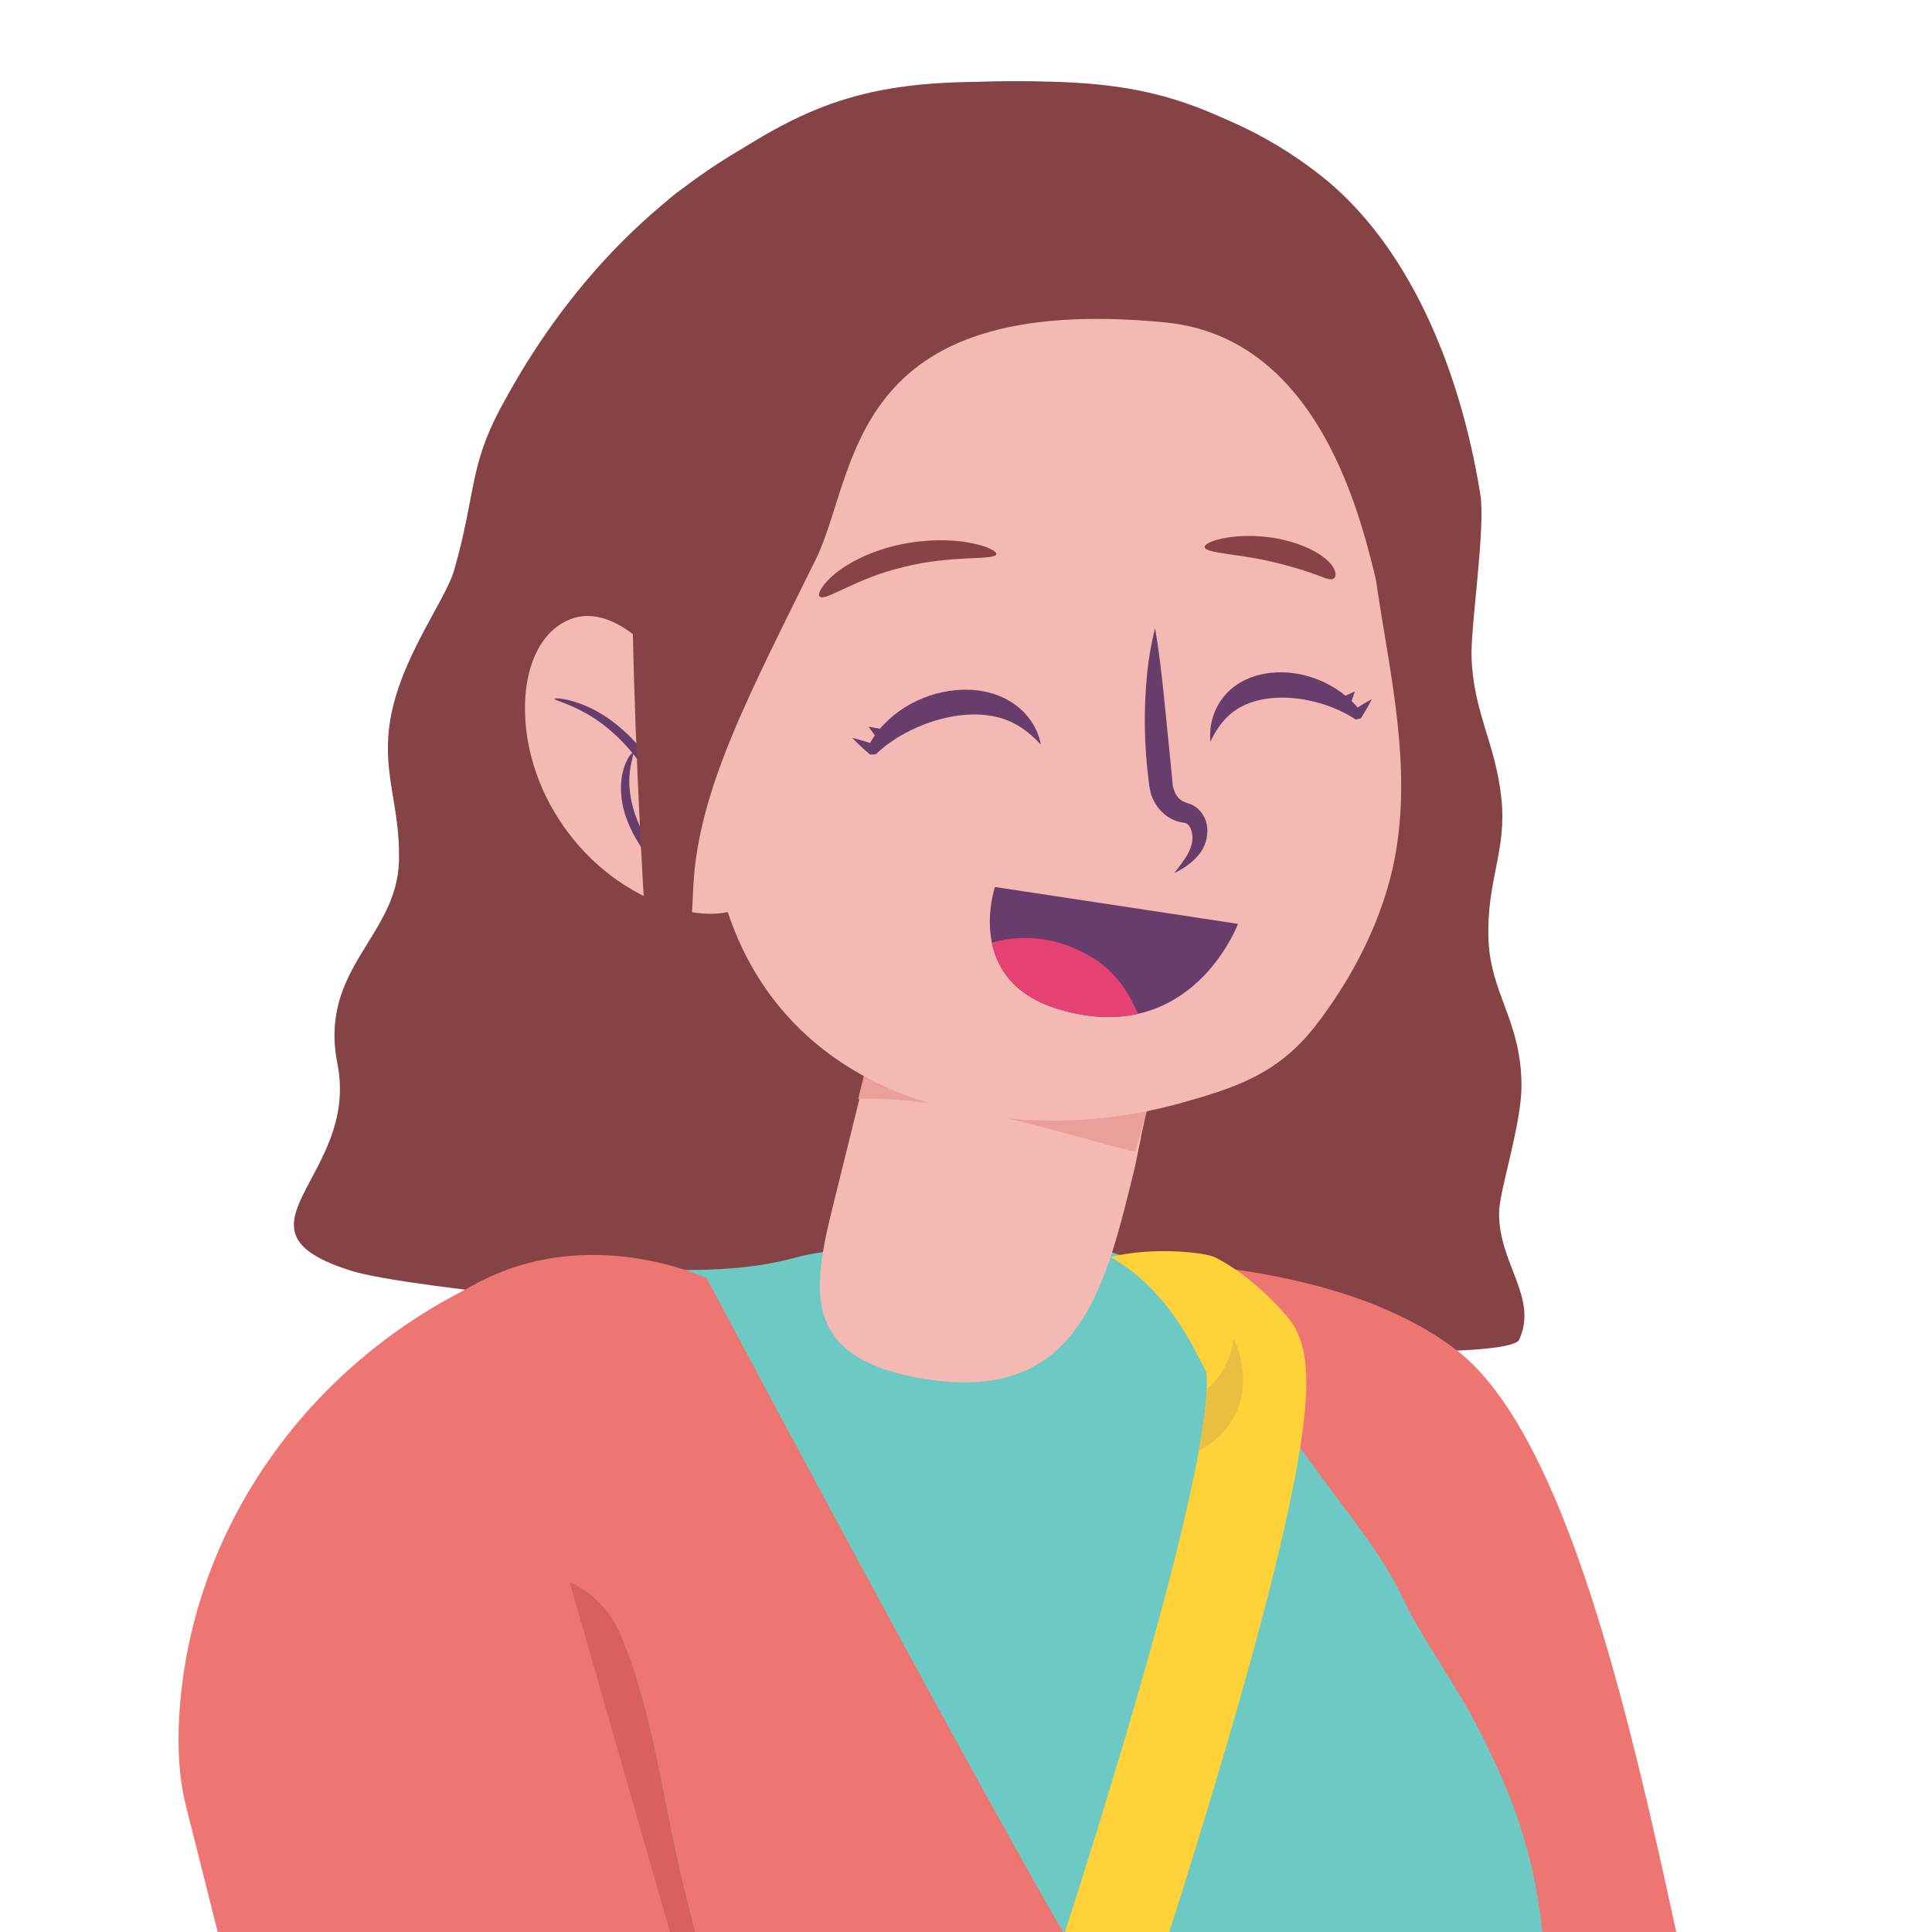 <?xml version="1.0" encoding="UTF-8" standalone="no"?>
<!DOCTYPE svg PUBLIC "-//W3C//DTD SVG 1.1//EN" "http://www.w3.org/Graphics/SVG/1.1/DTD/svg11.dtd">
<svg width="100%" height="100%" viewBox="0 0 300 300" version="1.1" xmlns="http://www.w3.org/2000/svg" xmlns:xlink="http://www.w3.org/1999/xlink" xml:space="preserve" xmlns:serif="http://www.serif.com/" style="fill-rule:evenodd;clip-rule:evenodd;stroke-linejoin:round;stroke-miterlimit:2;">
    <g id="Estelle" transform="matrix(4.167,0,0,4.167,-378.407,-571.528)">
        <path d="M150.599,247.679C149.303,243.635 148.139,240.635 147.602,239.304C147.404,238.814 147.16,238.352 146.884,237.9C144.646,234.24 143.236,230.084 142.732,225.824C142.413,223.123 143.267,220.358 145.122,218.369C147.349,215.982 148.587,212.654 148.304,209.392C148.032,206.263 147.115,203.823 145.628,201.056C145.447,200.719 145.223,200.344 144.981,199.951C145.576,199.437 146.162,198.918 146.738,198.393C148.541,202.489 150.188,206.59 151.053,209.63C151.284,212.104 151.646,214.578 151.711,216.709C152.029,227.041 151.655,237.396 150.599,247.679ZM135.819,183.876C135.745,183.842 135.672,183.81 135.598,183.779L136.296,183.486C136.138,183.617 135.979,183.747 135.819,183.876Z" style="fill:rgb(216,97,93);"/>
        <g transform="matrix(1.057,0,0,1.057,-97.359,4.284)">
            <path d="M224.551,131.867C227.624,134.268 229.48,138.587 230.211,143.138C230.399,144.307 229.869,147.755 229.901,148.849C229.958,150.813 230.742,151.887 230.953,153.846C231.154,155.712 230.417,156.759 230.499,158.841C230.575,160.759 231.653,161.704 231.662,163.967C231.668,165.338 230.883,167.662 230.872,168.45C230.848,170.25 232.261,171.452 231.58,172.935C230.908,174.399 194.415,171.744 190.436,170.516C185.723,169.062 190.713,167.215 189.919,163.22C189.248,159.843 192.02,158.743 192.088,156.056C192.135,154.184 191.532,153.084 191.74,151.363C192.02,149.042 193.712,146.924 194.032,145.811C194.792,143.165 194.555,142.195 195.643,140.143C199.34,133.171 205.339,128.993 211.842,128.631C216.239,128.386 220.667,128.831 224.551,131.867Z" style="fill:rgb(133,67,69);fill-rule:nonzero;"/>
        </g>
        <g transform="matrix(1,0,0,-1,-8.286,381.632)">
            <path d="M142.482,197.528C141.833,196.472 140.681,193.132 139.261,191.095C139.404,190.182 139.487,189.388 139.489,188.674C139.488,188.276 139.465,187.902 139.382,187.506C139.293,187.115 139.162,186.67 138.759,186.195C137.876,185.186 136.99,184.476 136.103,184.015C136.008,183.965 135.914,183.919 135.819,183.876C135.979,183.747 136.138,183.617 136.296,183.486C139.72,180.649 142.764,177.322 145.472,173.717C149.173,168.788 152.243,163.339 154.787,157.914C154.797,157.893 154.807,157.87 154.817,157.849C154.822,157.84 154.826,157.832 154.83,157.822C154.836,157.809 154.842,157.797 154.848,157.784C154.853,157.773 154.858,157.763 154.863,157.752C154.868,157.741 154.873,157.73 154.878,157.719C154.883,157.707 154.888,157.697 154.894,157.686C154.899,157.674 154.903,157.665 154.908,157.654C154.914,157.642 154.919,157.63 154.925,157.618C154.929,157.608 154.934,157.598 154.938,157.589C154.944,157.577 154.95,157.564 154.955,157.553C154.96,157.543 154.963,157.535 154.968,157.525C154.974,157.512 154.98,157.498 154.986,157.485C154.989,157.478 154.993,157.47 154.996,157.463C155.003,157.448 155.01,157.433 155.017,157.418C155.019,157.414 155.02,157.41 155.023,157.406C159.818,146.92 161.089,135.944 160.469,124.721C160.471,124.722 160.473,124.723 160.476,124.724C162.019,125.427 164.942,126.036 167.381,126.608C168.494,126.869 169.506,127.122 170.242,127.373C170.258,130.266 170.55,135.399 170.859,140.03C171.443,148.799 165.661,156.818 163.403,164.555C161.406,171.398 158.966,189.897 153.358,194.177C149.229,197.328 142.76,197.288 142.482,197.528Z" style="fill:rgb(238,118,114);"/>
        </g>
        <path d="M110.439,242.669C111.71,240.151 112.79,237.57 113.215,234.766C113.833,230.686 112.764,226.495 110.94,222.794C108.747,218.345 105.441,214.806 103.841,210.067C101.653,203.588 100.145,200.517 100.713,193.879C100.973,190.841 103.789,188.652 106.5,186.47C109.146,184.342 111.935,184.402 114.828,184.462C116.656,184.5 118.526,184.538 120.429,184.024C121.502,183.734 122.62,183.693 123.729,183.768C125.005,183.854 126.391,183.691 127.781,183.473C131.771,182.848 135.803,184.762 137.612,188.373C139.285,191.712 141.861,194.097 143.091,196.723C143.721,198.069 144.96,199.812 145.628,201.056C147.115,203.823 148.032,206.263 148.304,209.392C148.587,212.654 147.349,215.982 145.122,218.369C143.267,220.358 142.413,223.123 142.732,225.824C143.236,230.084 144.646,234.24 146.884,237.9C147.16,238.352 147.404,238.814 147.602,239.304C149.165,243.18 156.042,261.189 156.042,278.017C156.042,297.002 111.532,354.885 110.927,349.783C109.357,336.531 105.675,323.718 103.199,310.635C99.713,292.224 100.055,272.826 104.824,254.757C105.958,250.459 108.436,246.641 110.439,242.669Z" style="fill:rgb(109,201,196);fill-rule:nonzero;"/>
        <path d="M123.476,175.512C123.003,177.427 122.53,179.342 122.057,181.258C121.161,184.878 120.234,187.801 125.457,188.569C131.063,189.394 132.017,185.021 133.058,180.83C133.342,179.686 134.133,174.349 135.714,174.148L123.476,175.512Z" style="fill:rgb(245,185,179);fill-rule:nonzero;"/>
        <g transform="matrix(1,0,0,1,0,-2.874)">
            <path d="M122.885,177.905C122.877,177.762 122.869,177.617 122.861,177.475L123.299,175.541L123.474,175.522C123.277,176.316 123.081,177.111 122.885,177.905Z" style="fill:rgb(37,159,122);fill-rule:nonzero;"/>
        </g>
        <g transform="matrix(1,0,0,1,0,-2.874)">
            <path d="M133.456,178.929C133.728,177.679 134.116,176.153 134.645,175.165L133.597,178.858C133.55,178.881 133.503,178.905 133.456,178.929Z" style="fill:rgb(245,210,211);fill-rule:nonzero;"/>
        </g>
        <g transform="matrix(1,0,0,1,0,-2.874)">
            <path d="M133.134,180.488C133.215,180.104 133.321,179.551 133.456,178.929C133.503,178.905 133.55,178.881 133.597,178.858L133.134,180.488Z" style="fill:rgb(186,187,217);fill-rule:nonzero;"/>
        </g>
        <g transform="matrix(1,0,0,1,0.591,-2.579)">
            <path d="M132.52,182.654C132.432,182.633 132.344,182.612 132.256,182.591C130.485,182.176 126.019,180.674 122.605,180.674C122.468,180.674 122.332,180.677 122.199,180.682C122.428,179.756 122.656,178.831 122.885,177.905C123.081,177.111 123.277,176.316 123.474,175.522L134.896,174.283L134.645,175.165C134.116,176.153 133.728,177.679 133.456,178.929C133.321,179.551 133.215,180.104 133.134,180.488L132.52,182.654Z" style="fill:rgb(233,160,154);fill-rule:nonzero;"/>
        </g>
        <g transform="matrix(1,0,0,1,0,-2.874)">
            <path d="M142.807,171.89C142.385,174.236 141.208,176.476 139.837,178.247C138.433,180.062 136.809,180.574 134.828,181.131C128.542,182.896 119.816,181.376 117.687,173.2C116.552,173.836 115.203,172.749 114.832,171.367C114.485,170.077 114.868,168.953 114.936,167.662C114.992,166.602 114.919,165.581 115.029,164.502C115.294,161.884 115.69,159.193 116.865,156.87C118.095,154.439 120.073,152.669 122.188,151.494C124.304,150.319 126.574,149.688 128.826,149.086C132.675,148.061 138.376,146.838 141.025,151.336C142.562,153.944 141.659,158.815 142.123,161.908C142.611,165.168 143.413,168.513 142.807,171.89Z" style="fill:rgb(245,185,179);fill-rule:nonzero;"/>
        </g>
        <g transform="matrix(1,0,0,1,0,-2.874)">
            <path d="M111.858,163.198C110.815,163.744 110.41,165.042 110.376,166.219C110.277,169.697 112.823,173.075 116.194,173.938C117.207,174.197 118.458,174.168 119.083,173.33C119.721,172.474 119.368,171.259 118.921,170.289C118.056,168.415 114.698,161.709 111.858,163.198Z" style="fill:rgb(245,185,179);fill-rule:nonzero;"/>
        </g>
        <g transform="matrix(1,0,0,1,0,-2.874)">
            <path d="M111.472,166.068C111.474,166.032 112.015,166.039 112.789,166.402C113.559,166.755 114.507,167.521 115.196,168.621C115.884,169.72 116.216,170.849 116.405,171.657C116.59,172.47 116.641,172.982 116.597,172.992C116.545,173.003 116.407,172.508 116.163,171.723C115.915,170.941 115.553,169.859 114.896,168.811C114.24,167.765 113.375,167.016 112.672,166.625C111.969,166.224 111.459,166.128 111.472,166.068Z" style="fill:rgb(104,61,108);fill-rule:nonzero;"/>
        </g>
        <g transform="matrix(1,0,0,1,0,-2.874)">
            <path d="M115.441,172.454C115.401,172.48 115.213,172.29 114.949,171.945C114.69,171.601 114.346,171.093 114.125,170.444C113.905,169.794 113.911,169.144 114.039,168.711C114.164,168.272 114.363,168.062 114.398,168.086C114.446,168.112 114.335,168.355 114.285,168.761C114.229,169.165 114.262,169.738 114.462,170.332C114.664,170.927 114.958,171.434 115.16,171.809C115.366,172.183 115.483,172.426 115.441,172.454Z" style="fill:rgb(104,61,108);fill-rule:nonzero;"/>
        </g>
        <g transform="matrix(1,0,0,1,0,-2.874)">
            <path d="M121.373,162.273C121.255,162.211 121.381,161.888 121.843,161.481C122.297,161.076 123.119,160.618 124.169,160.363C125.22,160.111 126.247,160.123 126.933,160.252C127.626,160.38 127.982,160.587 127.936,160.689C127.833,160.917 126.273,160.708 124.512,161.153C122.735,161.562 121.635,162.413 121.373,162.273Z" style="fill:rgb(135,67,69);fill-rule:nonzero;"/>
        </g>
        <g transform="matrix(1,0,0,1,0,-2.874)">
            <path d="M135.701,160.415C135.694,160.304 136.006,160.149 136.544,160.062C137.078,159.973 137.838,159.965 138.6,160.137C139.363,160.312 139.952,160.608 140.29,160.925C140.632,161.248 140.629,161.549 140.488,161.601C140.341,161.661 140.115,161.533 139.736,161.403C139.359,161.271 138.791,161.094 138.159,160.952C136.895,160.658 135.724,160.649 135.701,160.415Z" style="fill:rgb(135,67,69);fill-rule:nonzero;"/>
        </g>
        <g transform="matrix(1,0,0,1,0,-2.874)">
            <path d="M133.853,163.443C133.637,164.283 133.535,165.138 133.493,165.994C133.452,166.851 133.469,167.71 133.551,168.563L133.623,169.203L133.646,169.37L133.69,169.577C133.729,169.712 133.783,169.843 133.856,169.964C134,170.206 134.21,170.418 134.476,170.551C134.603,170.617 134.761,170.665 134.888,170.681L135.022,170.713C135.204,170.813 135.313,171.198 135.203,171.534C135.107,171.892 134.824,172.225 134.565,172.571C134.947,172.372 135.33,172.136 135.598,171.718C135.726,171.502 135.801,171.252 135.802,170.981C135.802,170.711 135.705,170.415 135.469,170.184C135.342,170.066 135.189,169.99 135.034,169.951L134.85,169.869C134.742,169.799 134.651,169.688 134.593,169.559L134.523,169.358L134.507,169.253L134.494,169.105L134.435,168.48L134.183,165.975C134.095,165.137 134.004,164.297 133.853,163.443Z" style="fill:rgb(104,61,108);fill-rule:nonzero;"/>
        </g>
        <g transform="matrix(1,0,0,1,0,-2.874)">
            <path d="M129.595,167.776C129.159,167.299 128.681,166.966 128.159,166.804C127.638,166.641 127.089,166.624 126.544,166.691C125.999,166.763 125.456,166.921 124.941,167.154C124.426,167.386 123.934,167.686 123.498,168.087L123.44,168.14L123.229,168.145C123.002,167.951 122.78,167.749 122.57,167.526C122.868,167.597 123.154,167.688 123.435,167.788L123.165,167.846C123.463,167.246 123.957,166.749 124.527,166.39C125.1,166.031 125.759,165.806 126.444,165.745C127.125,165.686 127.855,165.798 128.457,166.17C129.063,166.532 129.487,167.142 129.595,167.776Z" style="fill:rgb(104,61,108);fill-rule:nonzero;"/>
        </g>
        <g transform="matrix(1,0,0,1,0,-2.874)">
            <path d="M123.554,167.63L123.178,167.11L123.81,167.223C123.951,167.249 124.044,167.383 124.019,167.524C123.994,167.665 123.859,167.759 123.718,167.733L123.554,167.63Z" style="fill:rgb(104,61,108);fill-rule:nonzero;"/>
        </g>
        <g transform="matrix(1,0,0,1,0,-2.874)">
            <path d="M135.917,167.663C136.173,167.12 136.502,166.709 136.912,166.453C137.32,166.196 137.791,166.075 138.279,166.037C138.769,166.002 139.279,166.051 139.783,166.178C140.288,166.303 140.79,166.498 141.269,166.802L141.332,166.842L141.516,166.806C141.663,166.576 141.803,166.339 141.928,166.084C141.688,166.209 141.465,166.352 141.248,166.502L141.495,166.506C141.084,165.985 140.53,165.6 139.946,165.362C139.359,165.126 138.732,165.034 138.124,165.106C137.52,165.179 136.917,165.426 136.492,165.899C136.061,166.363 135.85,167.031 135.917,167.663Z" style="fill:rgb(104,61,108);fill-rule:nonzero;"/>
        </g>
        <g transform="matrix(1,0,0,1,0,-2.874)">
            <path d="M141.104,166.372L141.296,165.799L140.779,166.029C140.664,166.08 140.617,166.228 140.675,166.358C140.732,166.489 140.873,166.554 140.988,166.503L141.104,166.372Z" style="fill:rgb(104,61,108);fill-rule:nonzero;"/>
        </g>
        <g transform="matrix(1,0,0,1,0,-2.874)">
            <path d="M136.943,174.456L127.888,173.083C127.888,173.083 126.688,176.576 130.278,177.643C135.214,179.11 136.943,174.456 136.943,174.456Z" style="fill:rgb(104,61,108);fill-rule:nonzero;"/>
        </g>
        <g transform="matrix(1,0,0,1,0,-2.874)">
            <path d="M131.531,175.722C130.393,175.02 129.088,174.792 127.801,175.146L127.77,175.153C127.965,176.11 128.595,177.143 130.278,177.643C131.426,177.984 132.398,177.992 133.218,177.807C132.847,176.977 132.382,176.247 131.531,175.722Z" style="fill:rgb(229,65,114);fill-rule:nonzero;"/>
        </g>
        <g transform="matrix(1.057,0,0,1.057,-97.359,0.803)">
            <path d="M226.76,150.11C226.426,150.109 225.633,141 219.105,140.367C207.806,139.271 208.275,145.692 206.783,148.718C204.437,153.478 202.651,156.811 202.467,160.211C202.146,166.105 202.483,169.846 201.882,169.944C200.95,170.095 200.163,151.224 200.326,147.917C200.515,144.068 198.73,138 201.969,135.736C205.637,133.172 207.633,131.982 212.102,131.891C216.554,131.802 219.222,131.833 223.002,134.182C225.518,135.745 229.874,150.12 226.76,150.11Z" style="fill:rgb(133,67,69);fill-rule:nonzero;"/>
        </g>
        <path d="M125.172,255.791L118.555,254.398C120.431,249.332 122.978,242.381 125.646,234.872C126.202,235.009 126.765,235.121 127.333,235.209C127.614,235.253 127.901,235.29 128.186,235.29C128.416,235.29 128.644,235.266 128.865,235.201C131.27,234.492 128.917,232.34 127.092,230.781C127.209,230.45 127.325,230.119 127.441,229.787C129.058,225.173 130.675,220.464 132.177,215.943C132.127,228.403 125.172,255.791 125.172,255.791ZM114.891,253.626L105.853,251.724L101.711,250.852L101.885,248.507L102.002,246.943L102.707,237.465L103.066,232.631L103.151,231.493L103.305,229.426L103.831,222.35L104.201,217.385L104.485,213.565L104.602,211.985L106.5,186.47C106.582,186.394 106.664,186.32 106.746,186.247C107.586,185.507 108.455,184.984 109.317,184.623C110.566,184.1 111.799,183.92 112.904,183.92C113.691,183.92 114.412,184.011 115.029,184.135C115.552,184.239 115.999,184.367 116.346,184.482C116.853,184.65 117.146,184.791 117.146,184.791C117.146,184.791 126.22,201.871 130.47,209.232C128.606,215.054 126.428,221.462 124.236,227.732C123.38,226.56 122.612,225.323 121.924,224.044C121.534,223.318 121.168,222.579 120.828,221.83C118.743,217.253 117.515,212.343 116.297,207.464C115.537,204.419 115.15,200.83 113.888,197.956C113.402,196.851 112.272,195.99 111.433,195.99C110.758,195.99 110.271,196.548 110.462,197.985C111.077,202.628 111.693,207.271 112.309,211.914C112.623,214.283 112.936,216.652 113.25,219.021C113.455,220.563 113.231,222.239 113.525,223.732C114.091,226.596 116.706,229.686 118.877,231.509C119.885,232.355 120.989,233.057 122.159,233.622C120.998,236.89 119.86,240.052 118.79,242.998C117.322,247.041 115.983,250.679 114.891,253.626Z" style="fill:rgb(238,118,114);"/>
        <path d="M128.186,235.29C127.901,235.29 127.614,235.253 127.333,235.209C126.765,235.121 126.202,235.009 125.646,234.872C126.126,233.524 126.609,232.158 127.092,230.781C128.917,232.34 131.27,234.492 128.865,235.201C128.644,235.266 128.416,235.29 128.186,235.29ZM122.159,233.622C120.989,233.057 119.885,232.355 118.877,231.509C116.706,229.686 114.091,226.596 113.525,223.732C113.231,222.239 113.455,220.563 113.25,219.021C112.936,216.652 112.623,214.283 112.309,211.914C111.693,207.271 111.077,202.628 110.462,197.985C110.271,196.548 110.758,195.99 111.433,195.99C112.272,195.99 113.402,196.851 113.888,197.956C115.15,200.83 115.537,204.419 116.297,207.464C117.515,212.343 118.743,217.253 120.828,221.83C121.168,222.579 121.534,223.318 121.924,224.044C122.612,225.323 123.38,226.56 124.236,227.732C123.542,229.717 122.846,231.688 122.159,233.622Z" style="fill:rgb(216,97,93);"/>
        <path d="M115.482,262.621C115.485,262.613 121.46,246.851 127.441,229.787C130.432,221.254 133.424,212.397 135.676,205.002C136.803,201.304 137.744,197.972 138.411,195.209C138.744,193.827 139.009,192.587 139.194,191.503C139.378,190.415 139.487,189.492 139.489,188.674C139.488,188.276 139.465,187.902 139.382,187.506C139.293,187.115 139.162,186.67 138.759,186.195C137.876,185.186 136.99,184.476 136.103,184.015C135.737,183.824 133.776,183.604 132.195,183.996C134.753,185.457 135.595,188.204 135.971,188.634L136.805,187.905L135.783,188.343C135.809,188.402 135.86,188.506 135.971,188.634L136.805,187.905L135.783,188.343L136.229,188.152L135.758,188.272L135.783,188.343L136.229,188.152L135.758,188.272L135.772,188.377C135.779,188.447 135.785,188.548 135.785,188.674C135.786,189.141 135.709,189.916 135.543,190.88C134.924,194.53 133.133,200.868 130.806,208.183C127.314,219.173 122.614,232.465 118.79,242.998C116.878,248.266 115.184,252.845 113.969,256.106C113.362,257.737 112.874,259.038 112.538,259.931C112.201,260.824 112.019,261.307 112.018,261.309L115.482,262.621Z" style="fill:rgb(255,210,58);fill-rule:nonzero;"/>
        <path d="M135.483,191.218C135.504,191.103 135.524,190.99 135.543,190.88C135.681,190.073 135.759,189.399 135.779,188.927C136.304,188.474 136.687,187.856 136.773,187.027C137.024,187.564 137.168,188.163 137.127,188.768C137.046,189.971 136.349,190.744 135.483,191.218Z" style="fill:rgb(232,191,65);fill-rule:nonzero;"/>
        <path d="M108.811,184.868L122.471,232.489L153.678,239.585C153.678,239.585 153.377,248.326 151.116,249.197C148.854,250.069 109.384,244.196 107.886,241.853C106.79,240.136 100.843,216.813 97.738,204.449C97.444,203.278 97.397,201.875 97.546,200.375C98.189,193.907 102.244,188.287 107.971,185.305L108.811,184.868Z" style="fill:rgb(238,118,114);"/>
    </g>
</svg>
